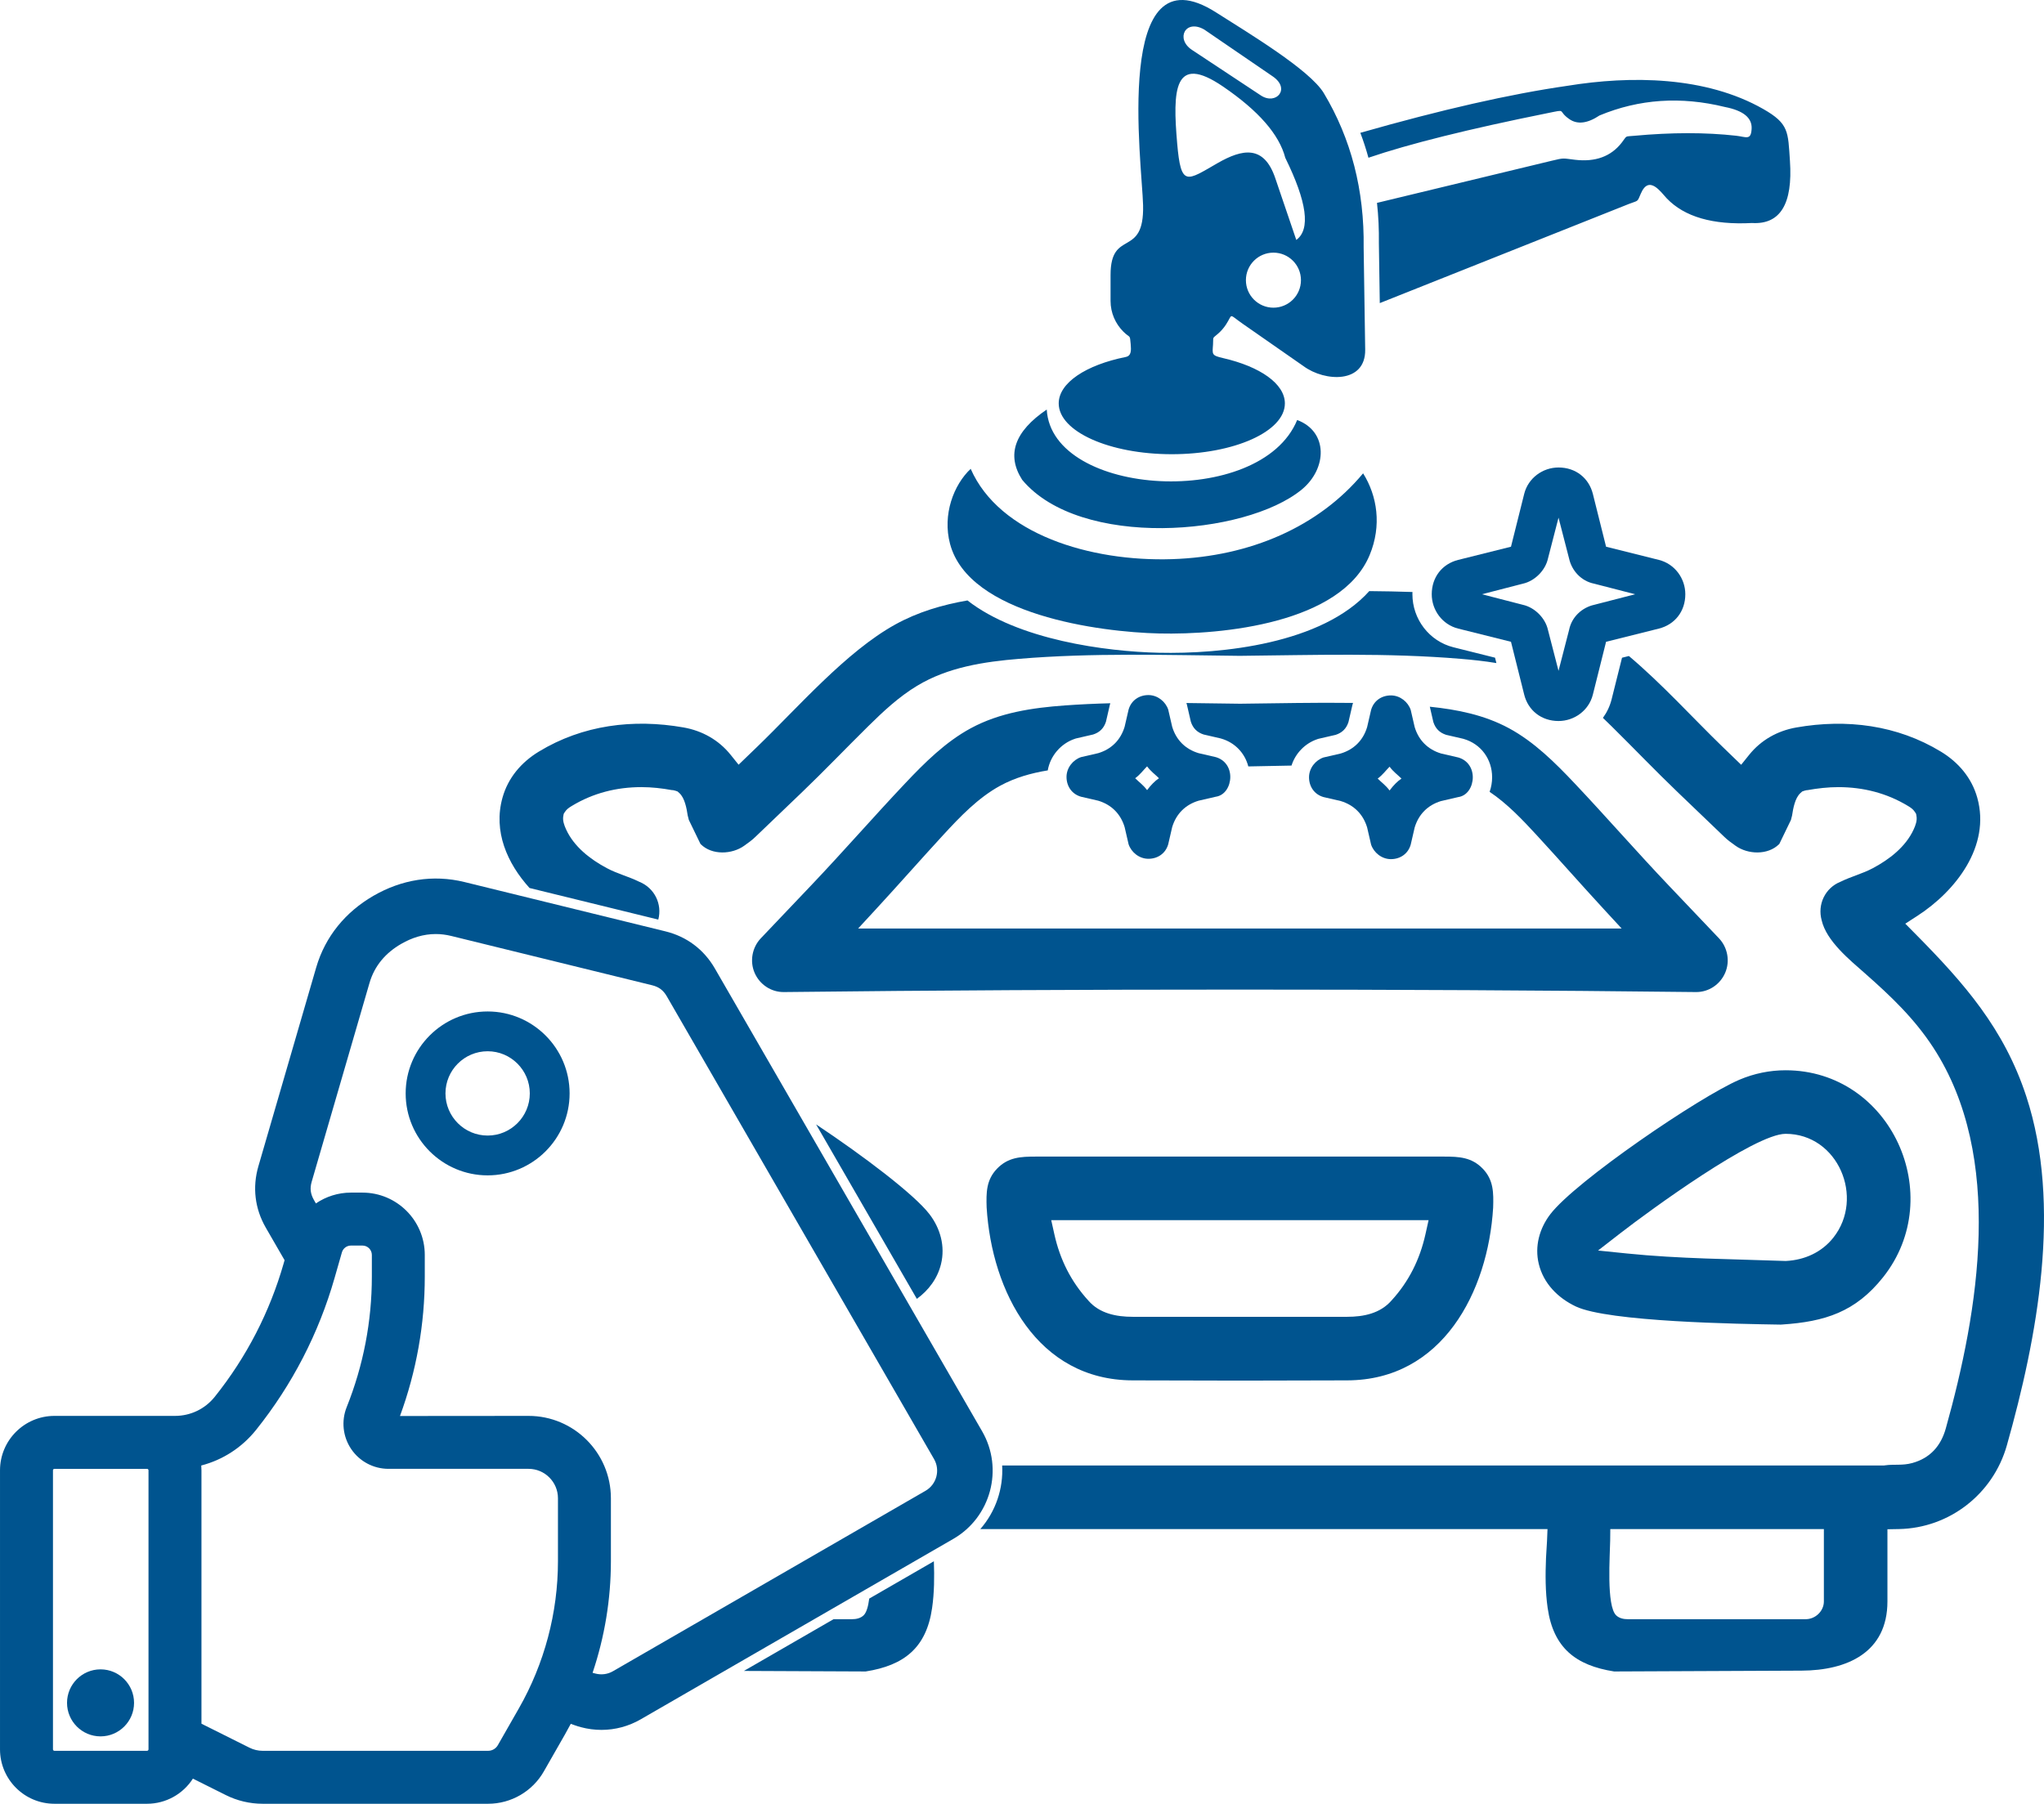 <?xml version="1.0" encoding="UTF-8"?>
<!DOCTYPE svg PUBLIC "-//W3C//DTD SVG 1.1//EN" "http://www.w3.org/Graphics/SVG/1.1/DTD/svg11.dtd">
<!-- Creator: CorelDRAW 2020 (64-Bit) -->
<svg xmlns="http://www.w3.org/2000/svg" xml:space="preserve" width="49.797mm" height="43.955mm" version="1.1" style="shape-rendering:geometricPrecision; text-rendering:geometricPrecision; image-rendering:optimizeQuality; fill-rule:evenodd; clip-rule:evenodd"
viewBox="0 0 2330.78 2057.34"
 xmlns:xlink="http://www.w3.org/1999/xlink"
 xmlns:xodm="http://www.corel.com/coreldraw/odm/2003">
 <defs>
  <style type="text/css">
   <![CDATA[
    .fil0 {fill:#00548F}
    .fil1 {fill:#00548F;fill-rule:nonzero}
   ]]>
  </style>
 </defs>
 <g id="Слой_x0020_1">
  <g id="_2048053747744">
   <path class="fil0" d="M1840.55 1906.45l213.77 -0.94c51.92,-0.22 97.93,-20.64 97.93,-78.97l0 -82.29 12.97 -0.23c57.61,-1.03 107.54,-40.01 123.18,-95.36 34.8,-123.19 63.09,-273.66 22.13,-398.33 -25.34,-77.11 -70.63,-128.75 -126.5,-185.24l-11.43 -11.56 13.65 -8.82c43.9,-28.38 83.85,-79.64 68.46,-134.79 -6.34,-22.72 -21.46,-40.43 -41.41,-52.57 -50.06,-30.47 -107.78,-37.63 -164.93,-27.61 -21.41,3.75 -40.22,14.29 -53.85,31.26l-9.06 11.28 -21.79 -21.05c-32.16,-31.09 -68.35,-71.09 -106.22,-103l-7.85 1.96 -11.86 47.41c-1.96,7.83 -5.38,14.97 -9.92,21.19 3.4,3.24 6.75,6.53 10.09,9.82 25.14,24.82 49.56,50.37 75.05,74.82l52.98 50.79c3.89,3.9 8.64,7.23 13.12,10.43 13.99,10.04 36.79,10.91 49.55,-1.73l0.39 -0.38 13.24 -27.38 0.61 -2.49c0.21,-0.85 0.44,-1.68 0.62,-2.33l0.06 -0.33c1.2,-8.03 3.38,-19.97 9.55,-25.48l2.03 -1.81 2.58 -0.87c1.47,-0.48 2.84,-0.7 3.26,-0.62 11.65,-2.08 23.51,-3.45 35.34,-3.45 28.23,0 55.1,6.77 79.33,21.43 3.07,1.86 5.89,3.69 7.9,6.82l1.39 2.18 0.46 2.55c0.96,5.15 -1.07,10.61 -3.19,15.25 -9.08,19.86 -27.7,34.19 -46.55,44.22 -11.93,6.35 -24.55,9.45 -36.37,15.24l-0.41 0.2 -0.41 0.17c-17.11,6.98 -26.23,25.58 -21.15,43.94 5.46,23.58 31.82,44.96 49.27,60.34 29.65,26.13 56.4,51.54 78.12,84.94 81,124.59 51.79,299.64 14.12,434.21 -5.59,19.99 -17.86,33.81 -38.15,39.41 -11.51,3.18 -20.65,1.14 -31.39,2.69l-0.94 0.14 -1005.55 0c1.47,26.27 -7.38,52.5 -24.89,72.51l646.75 0 -0.56 13.74c-0.27,6.52 -0.88,13.02 -1.15,19.52 -0.77,18.91 -0.81,38 1.88,56.77 6.51,45.44 31.98,65.49 75.75,72.39zm-1089.92 -857.53c4.75,-17.71 -4.38,-36.12 -21.38,-43.06l-0.41 -0.17 -0.41 -0.21c-11.82,-5.79 -24.44,-8.89 -36.36,-15.24 -18.85,-10.04 -37.48,-24.36 -46.55,-44.23 -2.13,-4.67 -4.16,-10.11 -3.18,-15.3l0.47 -2.48 1.35 -2.13c2.02,-3.18 4.84,-5.01 7.94,-6.89 24.22,-14.67 51.09,-21.43 79.31,-21.43 11.84,0 23.71,1.37 34.24,3.32 1.55,0.05 2.94,0.27 4.43,0.77l2.53 0.86 2 1.78c6.18,5.51 8.36,17.45 9.56,25.49l0.04 0.22c0.21,0.82 0.44,1.62 0.64,2.44l0.61 2.48 13.27 27.4 0.39 0.39c12.71,12.68 35.56,11.72 49.53,1.69 4.47,-3.2 9.21,-6.52 13.31,-10.63l52.78 -50.59c25.5,-24.45 49.91,-50 75.05,-74.82 17.24,-17.02 35.14,-33.78 55.98,-46.36 35.3,-21.3 76.28,-27.44 116.68,-30.79 83.28,-6.94 167.53,-4.27 250.71,-3.39l1.06 0c83.49,-0.88 167.73,-3.55 251.01,3.39 13.72,1.14 27.5,2.6 41.11,4.86l-1.54 -6.14 -47.41 -11.86c-27.68,-6.92 -46.81,-32.15 -46.81,-60.53 0,-0.85 0.02,-1.69 0.05,-2.53 -16.4,-0.55 -32.81,-0.87 -49.24,-1.01 -53.78,60.01 -168.09,71.97 -240.06,70.31 -60.42,-1.39 -160.5,-14.66 -218.12,-59.66 -28.61,4.98 -56.45,13.11 -82.35,27.44 -55.98,30.97 -110.53,94.18 -156.83,138.88l-21.8 21.04 -9.06 -11.28c-13.63,-16.97 -32.45,-27.5 -53.85,-31.25 -57.15,-10.03 -114.88,-2.85 -164.93,27.61 -19.96,12.15 -35.08,29.85 -41.41,52.57 -10.7,38.33 5.34,74.78 30.85,102.97l146.79 36.03zm97.66 856.92l138.85 0.61c43.77,-6.89 69.24,-26.95 75.74,-72.39 2.53,-17.61 2.65,-35.53 2.02,-53.29l-73.72 42.56c-1.15,8.96 -3.15,16.09 -6.5,19.2 -3.59,3.33 -8.41,4.3 -13.12,4.3l-21.06 0 -102.21 59.01zm987.94 -161.8l243.54 0 0 82.5c0,11.12 -9.72,20.29 -20.72,20.29l-202.91 0c-4.71,0 -9.53,-0.96 -13.12,-4.29 -11.52,-10.7 -7.11,-69.2 -6.93,-85.44l0.14 -13.07zm-422.03 -941.39l-1 0c-20.08,-0.21 -40.21,-0.56 -60.35,-0.8l0.18 0.53 0.33 1 4.57 19.8c2.39,7.42 7.15,12.18 14.58,14.58l19.34 4.46 0.54 0.16c15.88,4.54 27.15,16.65 31.06,31.79 16.41,-0.29 32.83,-0.67 49.27,-0.97 4.39,-13.92 15.41,-25.43 29.56,-30.15l1 -0.33 19.8 -4.57c7.42,-2.4 12.19,-7.15 14.58,-14.57l4.47 -19.34 0.15 -0.55c0.19,-0.66 0.39,-1.3 0.6,-1.94 -42.83,-0.59 -85.79,0.45 -128.69,0.91zm-148.08 -0.53c-17.33,0.45 -34.63,1.24 -51.89,2.49 -36.95,2.69 -74.14,8.13 -107.17,25.98 -28.76,15.54 -52.7,39.36 -74.96,62.94 -36.16,38.3 -70.75,78.04 -107.05,116.22l-57.49 60.47c-9.91,10.42 -12.78,26.07 -7.11,39.31 5.7,13.31 18.83,22.17 33.37,22 173.22,-2.02 346.46,-2.82 519.7,-2.82l0.68 0c173.24,0 346.48,0.81 519.7,2.82 14.55,0.17 27.66,-8.69 33.35,-22 5.67,-13.24 2.8,-28.88 -7.11,-39.31l-57.49 -60.47c-36.3,-38.17 -70.89,-77.92 -107.05,-116.22 -22.26,-23.58 -46.21,-47.4 -74.96,-62.94 -27.98,-15.12 -58.95,-21.33 -90.22,-24.52l4.04 17.51c2.39,7.42 7.15,12.17 14.57,14.57l19.34 4.46 0.55 0.16c19.88,5.68 32.55,23.25 32.55,43.78 0,5.72 -0.99,11.36 -2.86,16.6 20.02,13.44 37.23,31.56 53.39,49.1 25.79,28.01 50.9,56.62 76.71,84.62l20.43 22.15 -870.59 0 20.43 -22.15c25.8,-28 50.92,-56.61 76.7,-84.62 19.11,-20.75 39.69,-42.3 64.65,-55.96 16.98,-9.29 35.48,-14.49 54.42,-17.59 2.84,-16.51 14.89,-30.68 31,-36.05l0.99 -0.33 19.8 -4.57c7.42,-2.39 12.18,-7.15 14.58,-14.58l4.46 -19.34 0.16 -0.55 0.36 -1.17zm436.51 575.35c0.53,-16.99 0.6,-31.61 -11.89,-44.54 -12.56,-13.01 -26.92,-13.74 -44.07,-13.74l-465.63 0c-17.14,0 -31.51,0.73 -44.06,13.74 -12.5,12.93 -12.42,27.55 -11.92,44.14 5.83,96.25 57.94,197.11 166.42,197.36l122.72 0.28 122.03 -0.28c108.5,-0.25 160.59,-101.11 166.4,-196.96zm-503.92 14.21l430.32 0 -3.58 16.07c-6.41,28.78 -18.97,54.07 -38.75,75.62 -12.84,14.76 -31.86,18.56 -50.5,18.56l-244.67 0c-18.64,0 -37.67,-3.79 -50.29,-18.3 -20.01,-21.83 -32.58,-47.11 -38.96,-75.89l-3.57 -16.07zm831.77 119.16l1.5 -0.1c49.02,-3.23 83.87,-14.35 115.33,-53.97 73.83,-92.98 8.8,-236.04 -111.2,-236.04 -18.16,0 -35.9,3.67 -52.61,10.77 -45.13,19.2 -186.87,115.75 -215.65,153.38 -12.43,16.24 -18.05,36.62 -13.18,56.73 5.41,22.33 21.82,38.81 42.17,48.49 37.02,17.61 186.37,19.98 233.65,20.73zm-182.18 -104.71c32.03,-24.89 152.44,-112.91 187.8,-112.91 59.81,0 90.51,72.98 54.42,118.48 -13.23,16.69 -32.71,25.43 -53.77,26.53l-0.59 0.03 -0.58 -0.02c-60.21,-2.21 -120.54,-2.42 -180.53,-8.55l-32.79 -3.36 26.04 -20.21zm-802.82 75.34c13.38,-9.75 23.55,-23.17 27.59,-39.85 4.86,-20.11 -0.75,-40.49 -13.19,-56.73 -17.36,-22.68 -75.76,-66.78 -129.3,-102.44l114.9 199.02z"/>
   <path class="fil0" d="M152.86 1942.25c0,21.1 -17.11,38.23 -38.21,38.23 -21.1,0 -38.21,-17.13 -38.21,-38.23 0,-21.1 17.12,-38.21 38.21,-38.21 21.1,0 38.21,17.11 38.21,38.21z"/>
   <path class="fil1" d="M650.85 1966.19c-2.19,4.17 -4.46,8.3 -6.8,12.39l-23.96 41.94c-12.98,22.72 -37.29,36.82 -63.46,36.82l-257.21 0c-14.51,0 -28.97,-3.42 -41.93,-9.91l-37.53 -18.76c-11.28,17.64 -30.9,28.67 -52.31,28.67l-105.59 0c-34.23,0 -62.05,-27.84 -62.05,-62.07l-0 -318.25c0,-34.22 27.83,-62.07 62.06,-62.07l137.47 0c17.76,0 34.29,-7.94 45.38,-21.82 36.16,-45.22 62.66,-96.57 78.58,-152.24l1.01 -3.53 -21.43 -37.11c-12.47,-21.59 -15.42,-46.05 -8.46,-69.98l65.9 -226.66c10.3,-35.46 33.5,-63.48 65.4,-81.91 31.89,-18.42 67.78,-24.48 103.63,-15.68l229.24 56.27c24.28,5.95 43.86,20.66 56.36,42.32l304.8 527.94c24.72,42.82 9.96,97.95 -32.86,122.67l-356.53 205.85c-13.63,7.86 -28.97,12.02 -44.69,12.02 -7.92,0 -15.81,-1.05 -23.45,-3.1 -2.38,-0.64 -4.72,-1.37 -7.04,-2.19l-4.52 -1.61zm24.88 -58.21l3.05 0.81c6.82,1.81 13.98,0.95 20.1,-2.58l356.53 -205.85c12.62,-7.29 16.98,-23.55 9.69,-36.17l-304.81 -527.93c-3.94,-6.82 -8.98,-10.6 -16.63,-12.48l-229.22 -56.27c-5.76,-1.41 -11.64,-2.16 -17.58,-2.16 -14.05,0 -27.19,4.21 -39.3,11.19 -17.81,10.28 -30.48,24.89 -36.25,44.73l-65.9 226.65c-2.2,7.56 -1.36,13.86 2.52,20.68l2.28 4.01c11.51,-7.84 25.34,-12.34 39.9,-12.34l13.2 0c39.21,0 71.07,31.87 71.07,71.08l0 24.59c0,54.53 -9.53,108.08 -28.28,159.13l146.59 -0.12c51.8,-0.04 93.92,42.13 93.92,93.91l0 71.81c0,43.37 -7.13,86.42 -20.89,127.31zm-446.24 -236.44c0.16,1.82 0.24,3.65 0.24,5.48l0 289.01 54.78 27.38c4.61,2.31 9.77,3.54 14.92,3.54l257.21 0c4.54,0 8.79,-2.47 11.04,-6.41l23.96 -41.94c29.16,-51.04 44.6,-109.16 44.6,-167.94l0 -71.81c0,-18.47 -15.04,-33.52 -33.52,-33.52l-159.73 0c-17.05,0 -32.97,-8.43 -42.52,-22.56 -9.54,-14.11 -11.47,-32.02 -5.14,-47.84 19.03,-47.55 28.69,-97.77 28.69,-148.99l0 -24.59c0,-5.88 -4.79,-10.68 -10.68,-10.68l-13.2 0c-4.72,0 -8.96,3.2 -10.26,7.73l-8.32 29.09c-18.12,63.39 -48.33,121.86 -89.5,173.36 -16.05,20.08 -37.9,34.28 -62.57,40.68zm-167.43 3.8c-0.92,0 -1.66,0.76 -1.66,1.68l0 318.25c0,0.9 0.75,1.69 1.66,1.69l105.59 0c0.92,0 1.69,-0.77 1.69,-1.69l0 -9.38c-0.04,-0.88 -0.04,-1.55 -0,-2.23l0 -306.64c0,-0.93 -0.76,-1.68 -1.69,-1.68l-105.59 0zm82.79 266.91c0,16.67 -13.52,30.21 -30.19,30.21 -16.67,0 -30.19,-13.53 -30.19,-30.21 0,-16.67 13.53,-30.19 30.19,-30.19 16.67,0 30.19,13.52 30.19,30.19zm411.2 -788.59c51.54,0 93.47,41.93 93.47,93.47 0,51.54 -41.92,93.47 -93.47,93.47 -51.54,0 -93.47,-41.93 -93.47,-93.47 0,-51.54 41.93,-93.47 93.47,-93.47zm0 141.54c26.52,0 48.08,-21.57 48.08,-48.08 0,-26.51 -21.56,-48.08 -48.08,-48.08 -26.51,0 -48.08,21.57 -48.08,48.08 0,26.51 21.57,48.08 48.08,48.08z"/>
   <g>
    <path class="fil0" d="M1921.77 677.79c0,19.58 -12.05,34.64 -30.12,39.16l-60.24 15.06 -15.06 60.24c-4.52,18.07 -21.08,30.12 -39.16,30.12 -19.57,0 -34.64,-12.05 -39.15,-30.12l-15.06 -60.24 -60.24 -15.06c-18.07,-4.52 -30.12,-21.09 -30.12,-39.16 0,-19.58 12.05,-34.64 30.12,-39.16l60.24 -15.06 15.06 -60.24c4.52,-18.07 21.08,-30.12 39.15,-30.12 19.58,0 34.64,12.05 39.16,30.12l15.06 60.24 60.24 15.06c18.07,4.52 30.12,21.09 30.12,39.16zm-144.58 87.35l12.05 -46.69c3.01,-15.06 15.06,-25.6 28.61,-28.61l46.69 -12.05 -46.69 -12.05c-15.06,-3.01 -25.6,-15.06 -28.61,-28.62l-12.05 -46.69 -12.05 46.69c-3.01,13.56 -15.06,25.6 -28.61,28.62l-46.69 12.05 46.69 12.05c13.56,3.01 25.6,15.06 28.61,28.61l12.05 46.69z"/>
    <path class="fil0" d="M1386.34 908.74l-19.58 4.52c-15.06,4.52 -25.6,15.06 -30.12,30.12l-4.52 19.58c-3.01,10.54 -12.05,16.56 -22.59,16.56 -10.55,0 -19.58,-7.53 -22.59,-16.56l-4.52 -19.58c-4.52,-15.06 -15.06,-25.6 -30.12,-30.12l-19.58 -4.52c-10.55,-3.01 -16.57,-12.05 -16.57,-22.59 0,-10.54 7.53,-19.58 16.57,-22.59l19.58 -4.52c15.06,-4.52 25.6,-15.06 30.12,-30.12l4.52 -19.58c3.01,-10.54 12.05,-16.56 22.59,-16.56 10.54,0 19.58,7.53 22.59,16.56l4.52 19.58c4.52,15.06 15.06,25.6 30.12,30.12l19.58 4.52c10.54,3.01 16.56,12.05 16.56,22.59 0,10.54 -6.02,21.09 -16.56,22.59zm-64.76 -21.09c-4.52,-4.52 -9.04,-7.53 -13.56,-13.56 -4.52,4.52 -7.53,9.04 -13.56,13.56 4.52,4.52 9.04,7.53 13.56,13.56 4.52,-6.02 9.04,-10.55 13.56,-13.56z"/>
    <path class="fil0" d="M1662.86 909.13l-19.57 4.52c-15.06,4.52 -25.6,15.06 -30.12,30.12l-4.52 19.58c-3.01,10.55 -12.05,16.57 -22.59,16.57 -10.54,0 -19.57,-7.53 -22.59,-16.57l-4.52 -19.58c-4.52,-15.06 -15.06,-25.6 -30.12,-30.12l-19.58 -4.52c-10.54,-3.01 -16.56,-12.05 -16.56,-22.59 0,-10.54 7.53,-19.57 16.56,-22.59l19.58 -4.52c15.06,-4.52 25.6,-15.06 30.12,-30.12l4.52 -19.58c3.01,-10.54 12.05,-16.56 22.59,-16.56 10.55,0 19.58,7.53 22.59,16.56l4.52 19.58c4.52,15.06 15.06,25.6 30.12,30.12l19.57 4.52c10.55,3.01 16.57,12.05 16.57,22.59 0,10.55 -6.02,21.09 -16.57,22.59zm-64.76 -21.09c-4.52,-4.52 -9.04,-7.53 -13.56,-13.56 -4.52,4.52 -7.53,9.04 -13.56,13.56 4.52,4.52 9.03,7.53 13.56,13.56 4.52,-6.02 9.03,-10.54 13.56,-13.56z"/>
    <path class="fil0" d="M1479.17 479.05c35.49,13.26 34.32,55.42 5.18,79.35 -64.51,53 -252.86,67.98 -318.75,-11.12 -18.16,-28.42 -8.82,-55.14 28.01,-80.18 5.55,99.9 243.6,113.86 285.56,11.94zm72.05 -327.57c92.42,-26.41 171.11,-44.28 236.04,-53.6 72.39,-11.8 157.69,-10.99 223.42,26.48 29.45,16.79 28.13,25.99 30.4,59.15 3.37,49.14 -11.05,72.76 -43.26,70.85 -44.65,2.38 -77.08,-7.01 -97.27,-28.17 -6.51,-6.82 -20.18,-27.39 -29.53,-5.31 -4.33,10.24 -2.6,7.38 -13.63,11.77l-284.01 113.06 -1.03 -68.16c0.21,-15.77 -0.51,-31.15 -2.16,-46.15l199.37 -48.09c14.53,-3.51 12.24,-2.74 26.4,-1.08 23.29,2.76 41.07,-3.77 53.32,-19.56 6.51,-8.39 2.89,-6.74 14.35,-7.8 42.57,-3.93 81.25,-3.95 116.02,-0.07 11.49,1.28 17.07,5.81 17.75,-8.08 0.59,-12.38 -9.56,-20.62 -30.48,-24.69 -50.15,-12.33 -97.81,-9.11 -142.96,9.66 -13.76,9.15 -25.22,10.55 -34.38,4.21 -14.43,-9.98 -1.78,-11.51 -24.93,-6.85 -89.97,18.14 -158.04,35.1 -204.2,50.87 -2.64,-9.67 -5.72,-19.14 -9.24,-28.43zm10.6 481.59c-32.39,77.96 -168.1,91.11 -239.98,89.46 -68.17,-1.57 -216.98,-21.34 -238.49,-102.14 -8.94,-33.54 4.26,-67.61 23.53,-85.65 32.68,74.57 136.4,106.06 229.78,103.01 88.93,-2.89 167.17,-37.07 217.69,-97.88 16.12,25.72 21.45,59.54 7.46,93.2zm-166.8 -224.55c41.64,9.6 70.13,29.1 70.13,51.59 0,32.01 -57.74,57.95 -128.95,57.95 -71.22,0 -128.95,-25.94 -128.95,-57.95 0,-23.59 31.35,-43.88 76.34,-52.93 6.65,-1.33 6.32,-7.59 5.72,-14.87 -0.92,-11.28 -0.6,-6.34 -8.27,-13.96 -9.05,-9 -14.67,-21.44 -14.67,-35.12l0 -29.62c0,-53.48 38.54,-18.24 37.09,-79.57 -1.1,-46.87 -35.09,-295.26 83.14,-219.93 36.57,23.31 107.02,65.54 122.95,92.11 31.16,52.01 46.31,110.72 45.42,176.15 0.91,59.91 1.5,98.71 1.76,116.4 0.59,38.98 -45.99,36.87 -70.34,18.83l-69.36 -48.33c-16.86,-11.75 -10.75,-11.63 -19.19,1.15 -2.56,3.87 -5.64,7.36 -9.14,10.38 -6.87,5.91 -4.84,2.84 -5.5,12.4 -0.77,11.13 -1.79,12.19 11.8,15.32zm-52.68 -244.91c-5.23,-60.45 -4.09,-103.35 52.25,-64.93 40.43,27.57 64.1,54.67 71.01,81.29 24.82,50.46 29.01,81.69 12.56,93.7 -10.69,-31.43 -18.69,-54.95 -24,-70.56 -12.98,-38.16 -37.6,-33.2 -65.69,-17.09 -35.36,20.28 -41.79,27.77 -46.13,-22.4zm30.79 -129.95c-21.46,-12.24 -32.93,10.67 -13.96,23.23 39.95,26.42 66.16,43.75 78.61,51.98 17.21,11.39 34.37,-7.49 13.51,-21.75 -29.97,-20.51 -51.33,-35.11 -64.06,-43.82 -9.39,-6.43 -14.1,-9.65 -14.1,-9.65zm78.96 254.5c17.34,0 31.39,14.05 31.39,31.38 0,17.34 -14.05,31.39 -31.39,31.39 -17.33,0 -31.38,-14.05 -31.38,-31.39 0,-17.33 14.05,-31.38 31.38,-31.38z"/>
   </g>
  </g>
 </g>
</svg>
